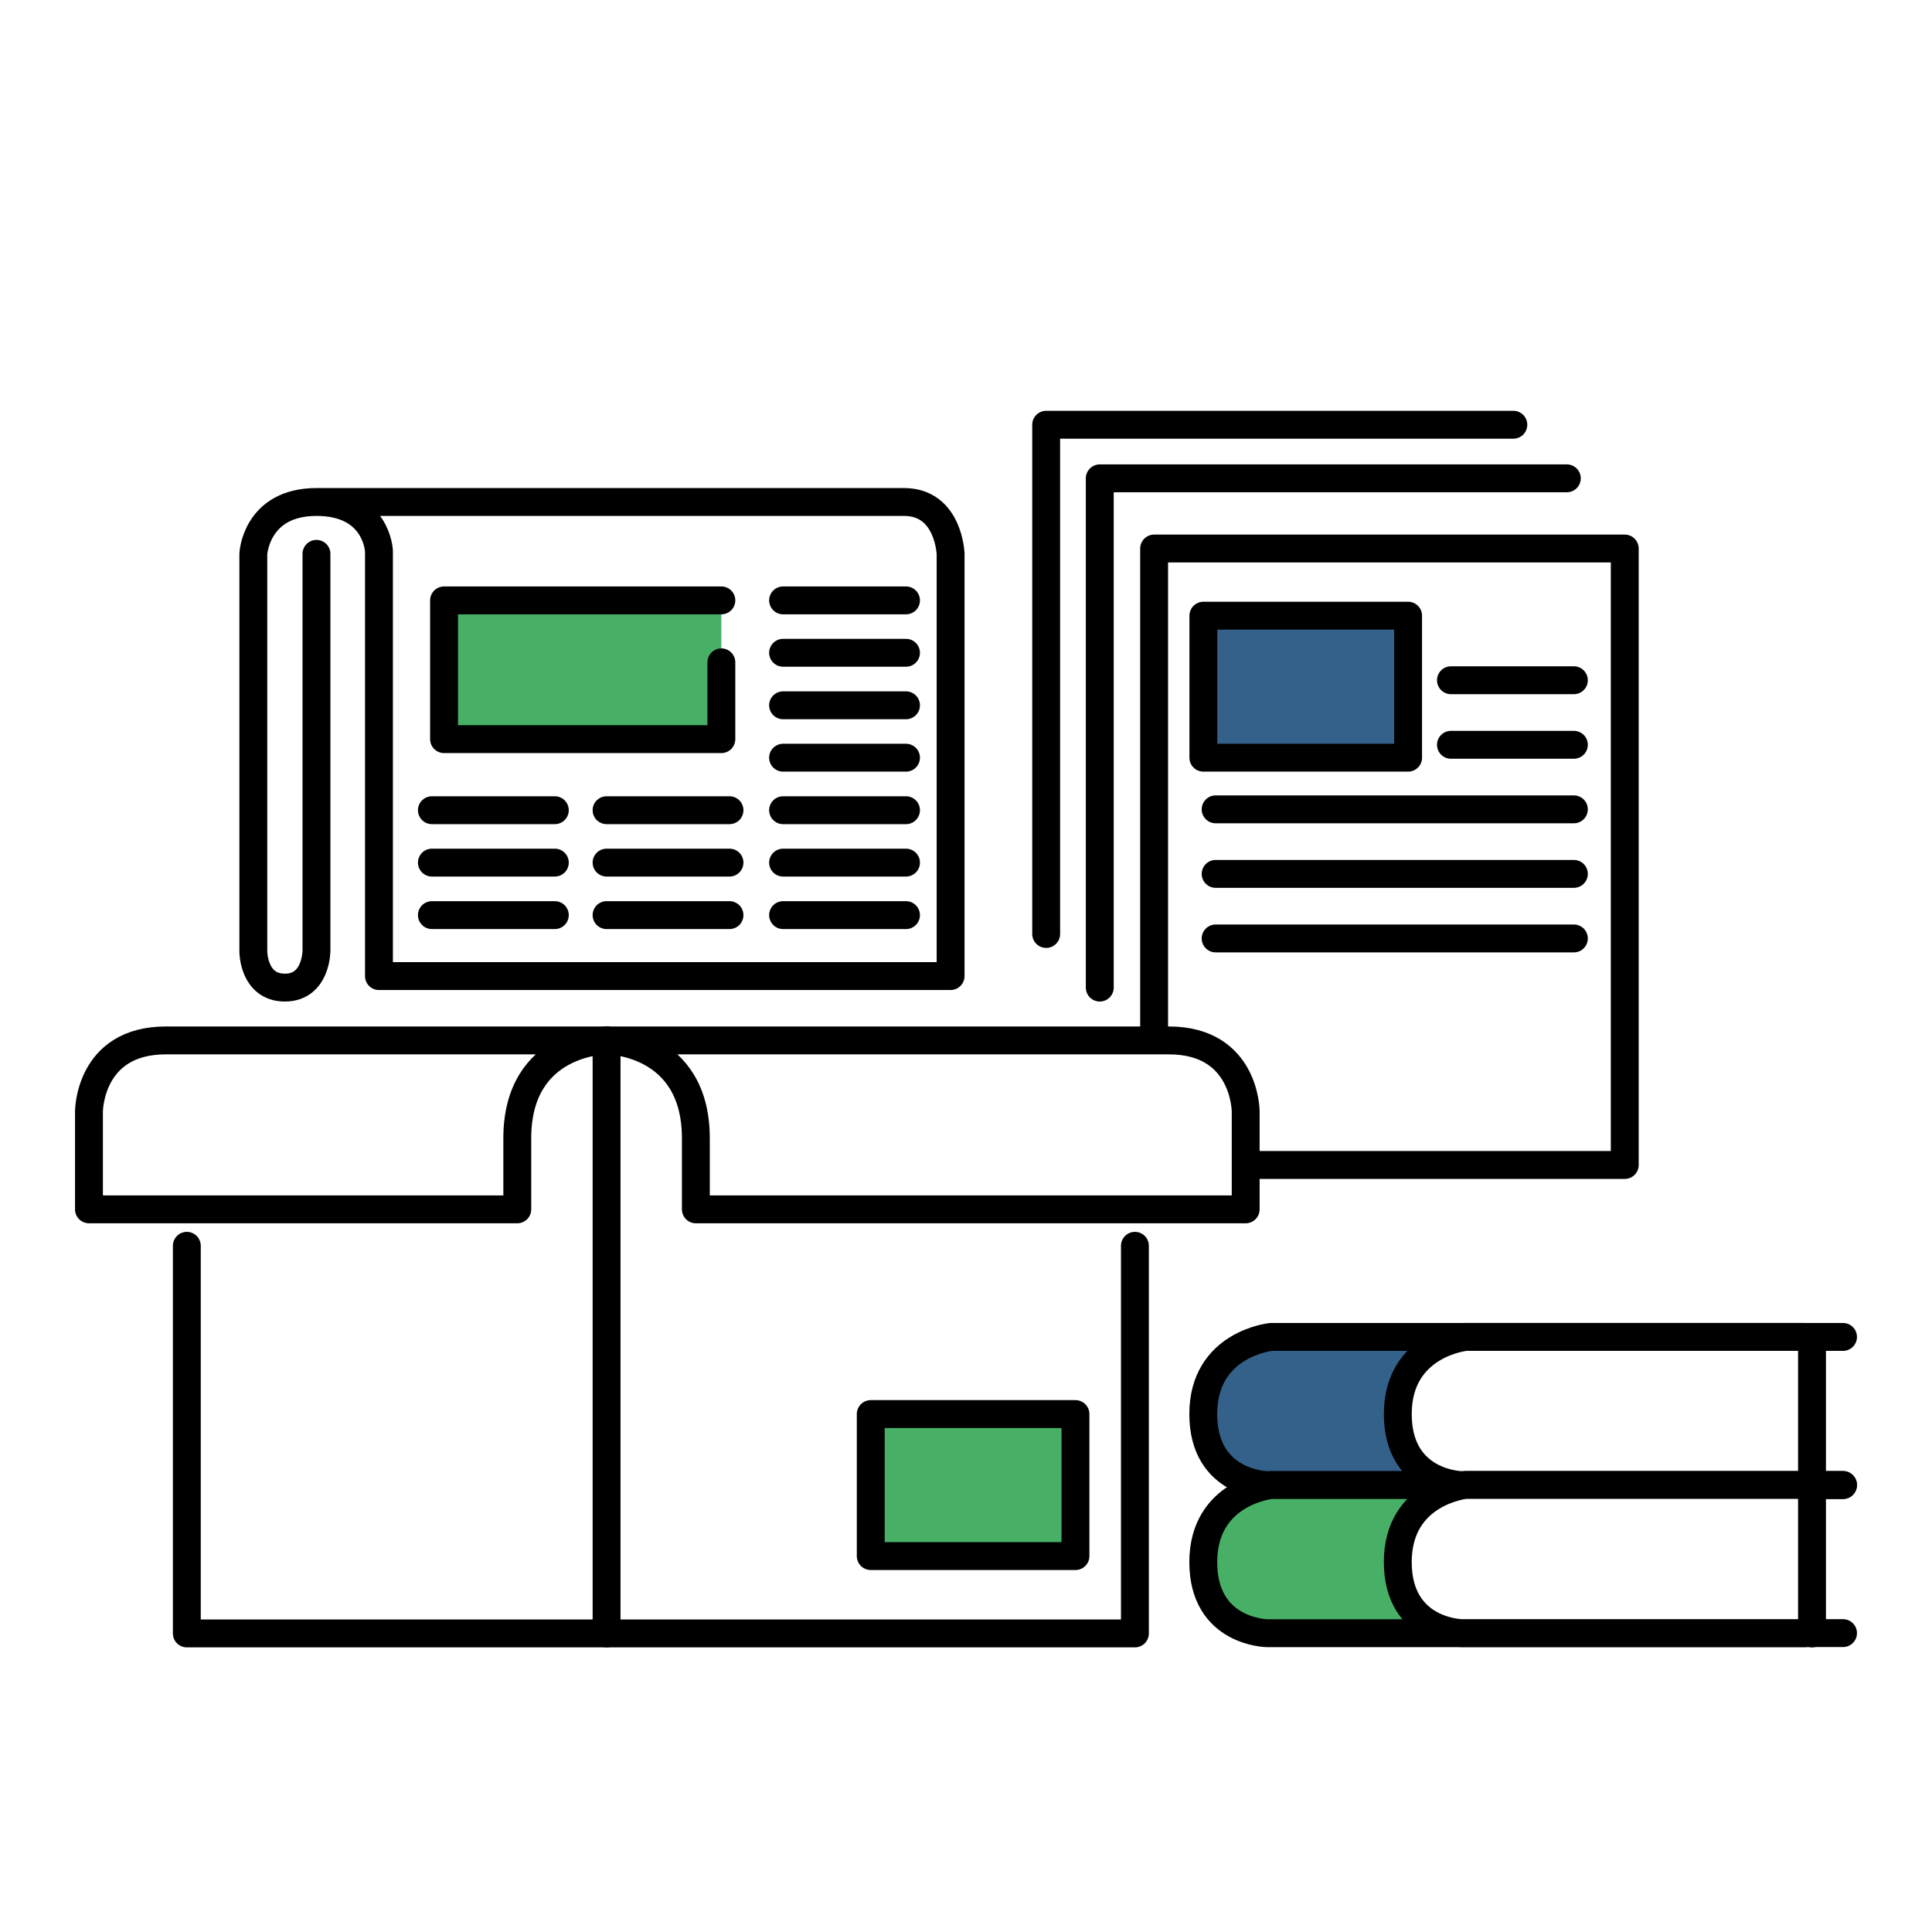 <?xml version="1.0" encoding="UTF-8"?><svg id="Layer_2" xmlns="http://www.w3.org/2000/svg" viewBox="0 0 178.08 178.08"><defs><style>.cls-1,.cls-2{fill:#fff;}.cls-1,.cls-3,.cls-4,.cls-5{stroke:#000;stroke-linecap:round;stroke-linejoin:round;stroke-width:2.57px;}.cls-3{fill:none;}.cls-4{fill:#34618a;}.cls-5{fill:#48af67;}</style></defs><g id="Layer_1-2"><rect class="cls-2" width="178.08" height="178.08"/><polyline class="cls-2" points="151.5 50.56 151.5 107.38 117.25 107.38 108.11 95.9 98.16 86.09 98.16 39.15 141.22 39.15"/><g><rect class="cls-2" x="17.22" y="95.9" width="87.38" height="54.66"/><g><rect class="cls-2" x="25.56" y="46.27" width="19.91" height="43.7"/><path class="cls-1" d="M29.17,51.05v36.58s0,3.4-2.91,3.4-2.91-3.32-2.91-3.32V51.05s.24-4.78,5.83-4.78,5.75,4.53,5.75,4.53v39.17h52.69V51.05s-.16-4.78-4.29-4.78H29.17"/><polyline class="cls-3" points="106.38 95.9 106.38 50.56 149.76 50.56 149.76 107.38 115.52 107.38"/><line class="cls-3" x1="133.74" y1="62.7" x2="145.07" y2="62.7"/><line class="cls-3" x1="72.18" y1="55.34" x2="83.51" y2="55.34"/><line class="cls-3" x1="72.18" y1="60.17" x2="83.51" y2="60.17"/><line class="cls-3" x1="72.18" y1="65.01" x2="83.51" y2="65.01"/><line class="cls-3" x1="72.18" y1="69.84" x2="83.51" y2="69.84"/><line class="cls-3" x1="72.18" y1="74.68" x2="83.51" y2="74.68"/><line class="cls-3" x1="72.18" y1="79.51" x2="83.51" y2="79.51"/><line class="cls-3" x1="72.18" y1="84.35" x2="83.51" y2="84.35"/><line class="cls-3" x1="55.91" y1="74.68" x2="67.24" y2="74.68"/><line class="cls-3" x1="55.91" y1="79.51" x2="67.24" y2="79.51"/><line class="cls-3" x1="55.91" y1="84.35" x2="67.24" y2="84.35"/><line class="cls-3" x1="39.81" y1="74.68" x2="51.14" y2="74.68"/><line class="cls-3" x1="39.81" y1="79.51" x2="51.14" y2="79.51"/><line class="cls-3" x1="39.81" y1="84.35" x2="51.14" y2="84.35"/><line class="cls-3" x1="133.74" y1="68.65" x2="145.07" y2="68.65"/><line class="cls-3" x1="112.05" y1="74.6" x2="145.07" y2="74.6"/><line class="cls-3" x1="112.05" y1="80.55" x2="145.07" y2="80.55"/><line class="cls-3" x1="112.05" y1="86.5" x2="145.07" y2="86.5"/><polyline class="cls-3" points="144.42 44.09 101.37 44.09 101.37 91.03"/><polyline class="cls-3" points="96.43 86.09 96.43 39.15 139.49 39.15"/><polyline class="cls-5" points="66.49 55.34 40.93 55.34 40.93 68.13 66.49 68.13 66.49 61.05"/><rect class="cls-4" x="110.92" y="56.75" width="18.87" height="13.09"/><rect class="cls-5" x="80.26" y="130.34" width="18.87" height="13.09"/><polyline class="cls-3" points="17.22 114.83 17.22 150.56 104.61 150.56 104.61 114.83"/><line class="cls-3" x1="55.91" y1="95.9" x2="55.91" y2="150.56"/><path class="cls-1" d="M47.67,111.47H8.2v-9.02s0-6.55,7.08-6.55H55.91s-8.23,0-8.23,9.02v6.55Z"/><path class="cls-1" d="M64.14,111.47h50.68v-9.02s0-6.55-7.08-6.55H55.91s8.23,0,8.23,9.02v6.55Z"/><path class="cls-4" d="M166.37,123.23h-49.21s-6.25,.62-6.25,7.11,5.9,6.55,5.9,6.55h49.56"/><path class="cls-5" d="M166.37,136.88h-49.21s-6.25,.62-6.25,7.11,5.9,6.55,5.9,6.55h49.56"/><path class="cls-2" d="M167.02,123.23h-31.92s-6.25,.62-6.25,7.11,5.9,6.55,5.9,6.55h32.28"/><path class="cls-3" d="M169.88,123.23h-34.79s-6.25,.62-6.25,7.11,5.9,6.55,5.9,6.55h35.14"/><path class="cls-2" d="M167.39,150.53h-32.65s-5.9-.06-5.9-6.55,6.25-7.11,6.25-7.11h32.29"/><path class="cls-3" d="M169.88,150.53h-35.14s-5.9-.06-5.9-6.55,6.25-7.11,6.25-7.11h34.79"/><line class="cls-1" x1="167.02" y1="123.23" x2="167.02" y2="150.56"/></g></g></g></svg>